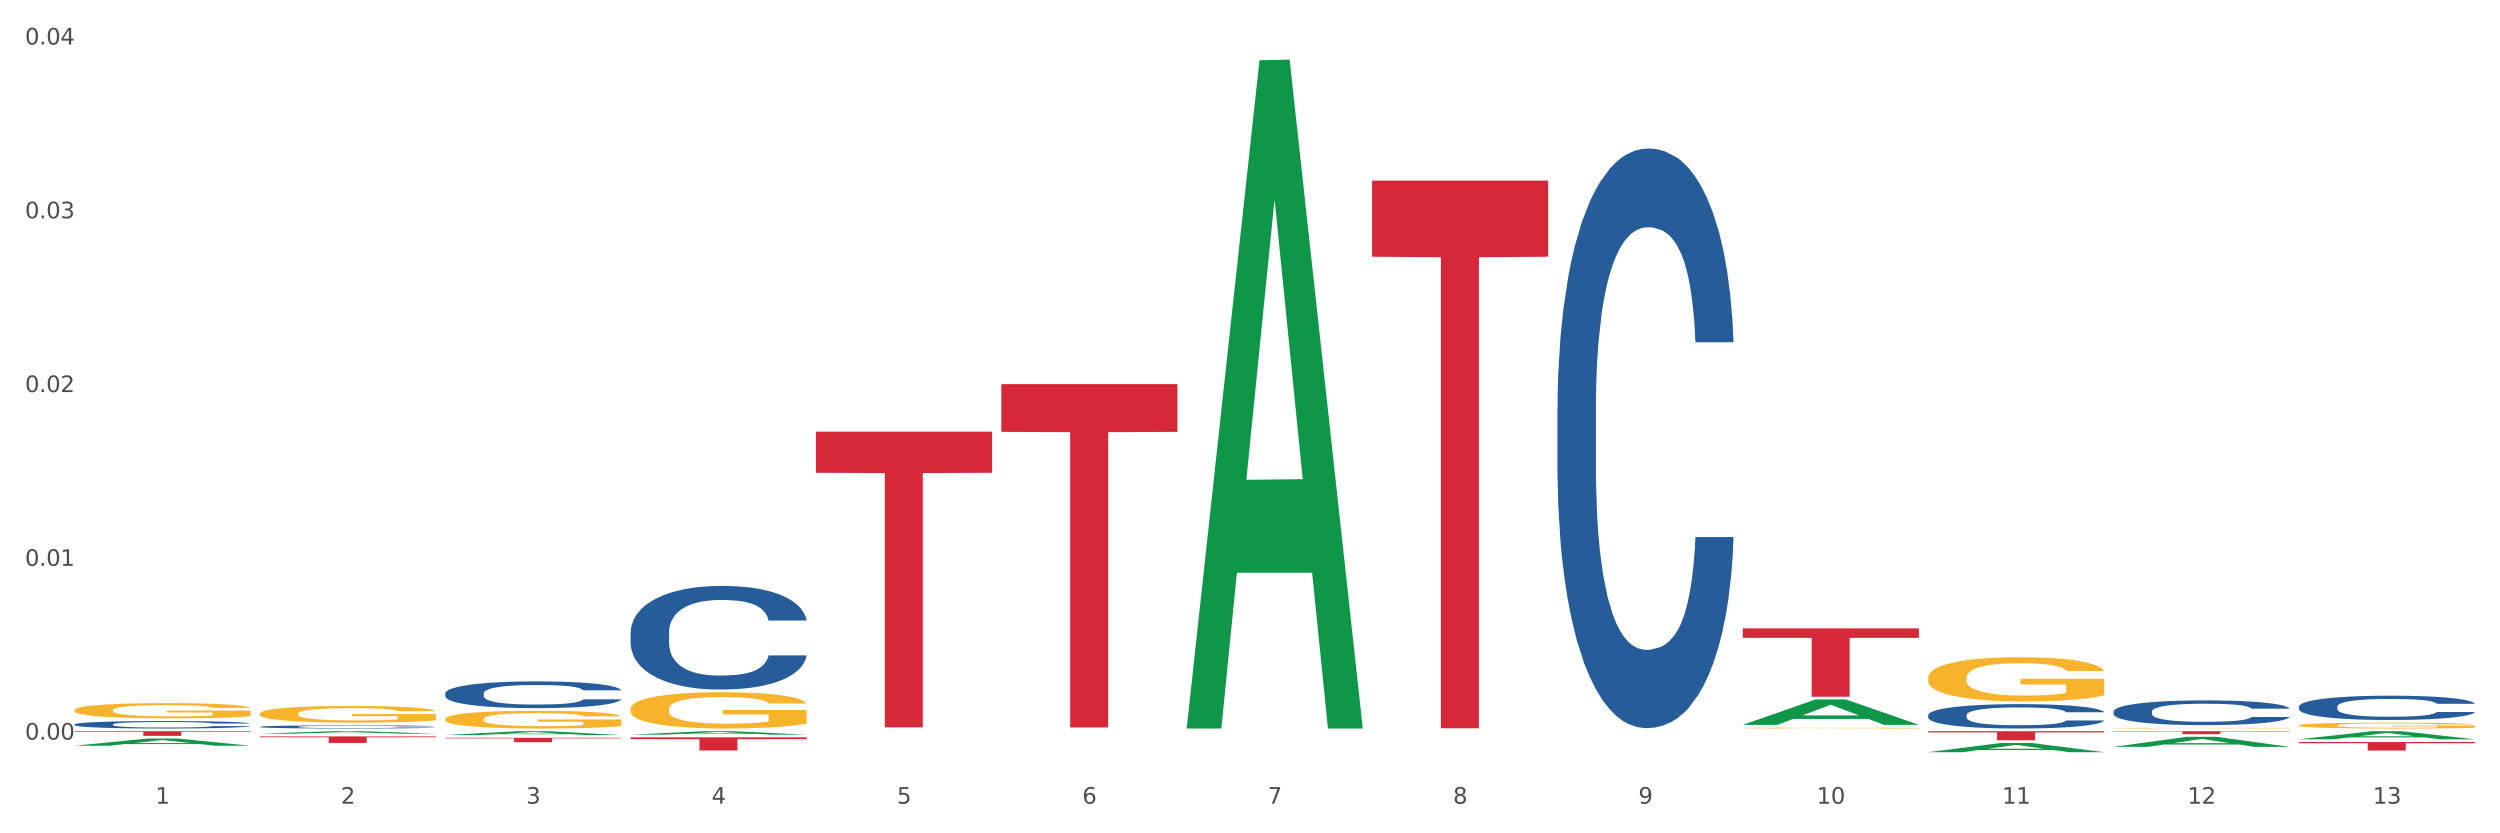 <?xml version="1.0" encoding="utf-8" standalone="no"?>
<!DOCTYPE svg PUBLIC "-//W3C//DTD SVG 1.1//EN"
  "http://www.w3.org/Graphics/SVG/1.1/DTD/svg11.dtd">
<svg xmlns:xlink="http://www.w3.org/1999/xlink" width="1080pt" height="360pt" viewBox="0 0 1080 360" xmlns="http://www.w3.org/2000/svg" version="1.1">
 <rect x="0" y="0" width="1080" height="360" fill="#333333" stroke="none"/>
 <defs>
  <style type="text/css">*{stroke-linejoin: round; stroke-linecap: butt}</style>
 </defs>
 <g id="figure_1">
  <g id="patch_1">
   <path d="M 0 360 
L 1080 360 
L 1080 0 
L 0 0 
z
" style="fill: #ffffff; stroke: #ffffff; stroke-linejoin: miter"/>
  </g>
  <g id="axes_1">
   <g id="matplotlib.axis_1">
    <g id="xtick_1">
     <g id="text_1">
      <!-- 1 -->
      <g style="fill: #4d4d4d" transform="translate(67.159 347.204) scale(0.096 -0.096)">
       <defs>
        <path id="DejaVuSans-31" d="M 794 531 
L 1825 531 
L 1825 4091 
L 703 3866 
L 703 4441 
L 1819 4666 
L 2450 4666 
L 2450 531 
L 3481 531 
L 3481 0 
L 794 0 
L 794 531 
z
" transform="scale(0.016)"/>
       </defs>
       <use xlink:href="#DejaVuSans-31"/>
      </g>
     </g>
    </g>
    <g id="xtick_2">
     <g id="text_2">
      <!-- 2 -->
      <g style="fill: #4d4d4d" transform="translate(147.238 347.204) scale(0.096 -0.096)">
       <defs>
        <path id="DejaVuSans-32" d="M 1228 531 
L 3431 531 
L 3431 0 
L 469 0 
L 469 531 
Q 828 903 1448 1529 
Q 2069 2156 2228 2338 
Q 2531 2678 2651 2914 
Q 2772 3150 2772 3378 
Q 2772 3750 2511 3984 
Q 2250 4219 1831 4219 
Q 1534 4219 1204 4116 
Q 875 4013 500 3803 
L 500 4441 
Q 881 4594 1212 4672 
Q 1544 4750 1819 4750 
Q 2544 4750 2975 4387 
Q 3406 4025 3406 3419 
Q 3406 3131 3298 2873 
Q 3191 2616 2906 2266 
Q 2828 2175 2409 1742 
Q 1991 1309 1228 531 
z
" transform="scale(0.016)"/>
       </defs>
       <use xlink:href="#DejaVuSans-32"/>
      </g>
     </g>
    </g>
    <g id="xtick_3">
     <g id="text_3">
      <!-- 3 -->
      <g style="fill: #4d4d4d" transform="translate(227.317 347.204) scale(0.096 -0.096)">
       <defs>
        <path id="DejaVuSans-33" d="M 2597 2516 
Q 3050 2419 3304 2112 
Q 3559 1806 3559 1356 
Q 3559 666 3084 287 
Q 2609 -91 1734 -91 
Q 1441 -91 1130 -33 
Q 819 25 488 141 
L 488 750 
Q 750 597 1062 519 
Q 1375 441 1716 441 
Q 2309 441 2620 675 
Q 2931 909 2931 1356 
Q 2931 1769 2642 2001 
Q 2353 2234 1838 2234 
L 1294 2234 
L 1294 2753 
L 1863 2753 
Q 2328 2753 2575 2939 
Q 2822 3125 2822 3475 
Q 2822 3834 2567 4026 
Q 2313 4219 1838 4219 
Q 1578 4219 1281 4162 
Q 984 4106 628 3988 
L 628 4550 
Q 988 4650 1302 4700 
Q 1616 4750 1894 4750 
Q 2613 4750 3031 4423 
Q 3450 4097 3450 3541 
Q 3450 3153 3228 2886 
Q 3006 2619 2597 2516 
z
" transform="scale(0.016)"/>
       </defs>
       <use xlink:href="#DejaVuSans-33"/>
      </g>
     </g>
    </g>
    <g id="xtick_4">
     <g id="text_4">
      <!-- 4 -->
      <g style="fill: #4d4d4d" transform="translate(307.396 347.204) scale(0.096 -0.096)">
       <defs>
        <path id="DejaVuSans-34" d="M 2419 4116 
L 825 1625 
L 2419 1625 
L 2419 4116 
z
M 2253 4666 
L 3047 4666 
L 3047 1625 
L 3713 1625 
L 3713 1100 
L 3047 1100 
L 3047 0 
L 2419 0 
L 2419 1100 
L 313 1100 
L 313 1709 
L 2253 4666 
z
" transform="scale(0.016)"/>
       </defs>
       <use xlink:href="#DejaVuSans-34"/>
      </g>
     </g>
    </g>
    <g id="xtick_5">
     <g id="text_5">
      <!-- 5 -->
      <g style="fill: #4d4d4d" transform="translate(387.475 347.204) scale(0.096 -0.096)">
       <defs>
        <path id="DejaVuSans-35" d="M 691 4666 
L 3169 4666 
L 3169 4134 
L 1269 4134 
L 1269 2991 
Q 1406 3038 1543 3061 
Q 1681 3084 1819 3084 
Q 2600 3084 3056 2656 
Q 3513 2228 3513 1497 
Q 3513 744 3044 326 
Q 2575 -91 1722 -91 
Q 1428 -91 1123 -41 
Q 819 9 494 109 
L 494 744 
Q 775 591 1075 516 
Q 1375 441 1709 441 
Q 2250 441 2565 725 
Q 2881 1009 2881 1497 
Q 2881 1984 2565 2268 
Q 2250 2553 1709 2553 
Q 1456 2553 1204 2497 
Q 953 2441 691 2322 
L 691 4666 
z
" transform="scale(0.016)"/>
       </defs>
       <use xlink:href="#DejaVuSans-35"/>
      </g>
     </g>
    </g>
    <g id="xtick_6">
     <g id="text_6">
      <!-- 6 -->
      <g style="fill: #4d4d4d" transform="translate(467.554 347.204) scale(0.096 -0.096)">
       <defs>
        <path id="DejaVuSans-36" d="M 2113 2584 
Q 1688 2584 1439 2293 
Q 1191 2003 1191 1497 
Q 1191 994 1439 701 
Q 1688 409 2113 409 
Q 2538 409 2786 701 
Q 3034 994 3034 1497 
Q 3034 2003 2786 2293 
Q 2538 2584 2113 2584 
z
M 3366 4563 
L 3366 3988 
Q 3128 4100 2886 4159 
Q 2644 4219 2406 4219 
Q 1781 4219 1451 3797 
Q 1122 3375 1075 2522 
Q 1259 2794 1537 2939 
Q 1816 3084 2150 3084 
Q 2853 3084 3261 2657 
Q 3669 2231 3669 1497 
Q 3669 778 3244 343 
Q 2819 -91 2113 -91 
Q 1303 -91 875 529 
Q 447 1150 447 2328 
Q 447 3434 972 4092 
Q 1497 4750 2381 4750 
Q 2619 4750 2861 4703 
Q 3103 4656 3366 4563 
z
" transform="scale(0.016)"/>
       </defs>
       <use xlink:href="#DejaVuSans-36"/>
      </g>
     </g>
    </g>
    <g id="xtick_7">
     <g id="text_7">
      <!-- 7 -->
      <g style="fill: #4d4d4d" transform="translate(547.634 347.204) scale(0.096 -0.096)">
       <defs>
        <path id="DejaVuSans-37" d="M 525 4666 
L 3525 4666 
L 3525 4397 
L 1831 0 
L 1172 0 
L 2766 4134 
L 525 4134 
L 525 4666 
z
" transform="scale(0.016)"/>
       </defs>
       <use xlink:href="#DejaVuSans-37"/>
      </g>
     </g>
    </g>
    <g id="xtick_8">
     <g id="text_8">
      <!-- 8 -->
      <g style="fill: #4d4d4d" transform="translate(627.713 347.204) scale(0.096 -0.096)">
       <defs>
        <path id="DejaVuSans-38" d="M 2034 2216 
Q 1584 2216 1326 1975 
Q 1069 1734 1069 1313 
Q 1069 891 1326 650 
Q 1584 409 2034 409 
Q 2484 409 2743 651 
Q 3003 894 3003 1313 
Q 3003 1734 2745 1975 
Q 2488 2216 2034 2216 
z
M 1403 2484 
Q 997 2584 770 2862 
Q 544 3141 544 3541 
Q 544 4100 942 4425 
Q 1341 4750 2034 4750 
Q 2731 4750 3128 4425 
Q 3525 4100 3525 3541 
Q 3525 3141 3298 2862 
Q 3072 2584 2669 2484 
Q 3125 2378 3379 2068 
Q 3634 1759 3634 1313 
Q 3634 634 3220 271 
Q 2806 -91 2034 -91 
Q 1263 -91 848 271 
Q 434 634 434 1313 
Q 434 1759 690 2068 
Q 947 2378 1403 2484 
z
M 1172 3481 
Q 1172 3119 1398 2916 
Q 1625 2713 2034 2713 
Q 2441 2713 2670 2916 
Q 2900 3119 2900 3481 
Q 2900 3844 2670 4047 
Q 2441 4250 2034 4250 
Q 1625 4250 1398 4047 
Q 1172 3844 1172 3481 
z
" transform="scale(0.016)"/>
       </defs>
       <use xlink:href="#DejaVuSans-38"/>
      </g>
     </g>
    </g>
    <g id="xtick_9">
     <g id="text_9">
      <!-- 9 -->
      <g style="fill: #4d4d4d" transform="translate(707.792 347.204) scale(0.096 -0.096)">
       <defs>
        <path id="DejaVuSans-39" d="M 703 97 
L 703 672 
Q 941 559 1184 500 
Q 1428 441 1663 441 
Q 2288 441 2617 861 
Q 2947 1281 2994 2138 
Q 2813 1869 2534 1725 
Q 2256 1581 1919 1581 
Q 1219 1581 811 2004 
Q 403 2428 403 3163 
Q 403 3881 828 4315 
Q 1253 4750 1959 4750 
Q 2769 4750 3195 4129 
Q 3622 3509 3622 2328 
Q 3622 1225 3098 567 
Q 2575 -91 1691 -91 
Q 1453 -91 1209 -44 
Q 966 3 703 97 
z
M 1959 2075 
Q 2384 2075 2632 2365 
Q 2881 2656 2881 3163 
Q 2881 3666 2632 3958 
Q 2384 4250 1959 4250 
Q 1534 4250 1286 3958 
Q 1038 3666 1038 3163 
Q 1038 2656 1286 2365 
Q 1534 2075 1959 2075 
z
" transform="scale(0.016)"/>
       </defs>
       <use xlink:href="#DejaVuSans-39"/>
      </g>
     </g>
    </g>
    <g id="xtick_10">
     <g id="text_10">
      <!-- 10 -->
      <g style="fill: #4d4d4d" transform="translate(784.817 347.204) scale(0.096 -0.096)">
       <defs>
        <path id="DejaVuSans-30" d="M 2034 4250 
Q 1547 4250 1301 3770 
Q 1056 3291 1056 2328 
Q 1056 1369 1301 889 
Q 1547 409 2034 409 
Q 2525 409 2770 889 
Q 3016 1369 3016 2328 
Q 3016 3291 2770 3770 
Q 2525 4250 2034 4250 
z
M 2034 4750 
Q 2819 4750 3233 4129 
Q 3647 3509 3647 2328 
Q 3647 1150 3233 529 
Q 2819 -91 2034 -91 
Q 1250 -91 836 529 
Q 422 1150 422 2328 
Q 422 3509 836 4129 
Q 1250 4750 2034 4750 
z
" transform="scale(0.016)"/>
       </defs>
       <use xlink:href="#DejaVuSans-31"/>
       <use xlink:href="#DejaVuSans-30" transform="translate(63.623 0)"/>
      </g>
     </g>
    </g>
    <g id="xtick_11">
     <g id="text_11">
      <!-- 11 -->
      <g style="fill: #4d4d4d" transform="translate(864.896 347.204) scale(0.096 -0.096)">
       <use xlink:href="#DejaVuSans-31"/>
       <use xlink:href="#DejaVuSans-31" transform="translate(63.623 0)"/>
      </g>
     </g>
    </g>
    <g id="xtick_12">
     <g id="text_12">
      <!-- 12 -->
      <g style="fill: #4d4d4d" transform="translate(944.975 347.204) scale(0.096 -0.096)">
       <use xlink:href="#DejaVuSans-31"/>
       <use xlink:href="#DejaVuSans-32" transform="translate(63.623 0)"/>
      </g>
     </g>
    </g>
    <g id="xtick_13">
     <g id="text_13">
      <!-- 13 -->
      <g style="fill: #4d4d4d" transform="translate(1025.054 347.204) scale(0.096 -0.096)">
       <use xlink:href="#DejaVuSans-31"/>
       <use xlink:href="#DejaVuSans-33" transform="translate(63.623 0)"/>
      </g>
     </g>
    </g>
    <g id="xtick_14"/>
    <g id="xtick_15"/>
    <g id="xtick_16"/>
    <g id="xtick_17"/>
    <g id="xtick_18"/>
    <g id="xtick_19"/>
    <g id="xtick_20"/>
    <g id="xtick_21"/>
    <g id="xtick_22"/>
    <g id="xtick_23"/>
    <g id="xtick_24"/>
    <g id="xtick_25"/>
   </g>
   <g id="matplotlib.axis_2">
    <g id="ytick_1">
     <g id="text_14">
      <!-- 0.00 -->
      <g style="fill: #4d4d4d" transform="translate(10.8 319.522) scale(0.096 -0.096)">
       <defs>
        <path id="DejaVuSans-2e" d="M 684 794 
L 1344 794 
L 1344 0 
L 684 0 
L 684 794 
z
" transform="scale(0.016)"/>
       </defs>
       <use xlink:href="#DejaVuSans-30"/>
       <use xlink:href="#DejaVuSans-2e" transform="translate(63.623 0)"/>
       <use xlink:href="#DejaVuSans-30" transform="translate(95.41 0)"/>
       <use xlink:href="#DejaVuSans-30" transform="translate(159.033 0)"/>
      </g>
     </g>
    </g>
    <g id="ytick_2">
     <g id="text_15">
      <!-- 0.01 -->
      <g style="fill: #4d4d4d" transform="translate(10.8 244.449) scale(0.096 -0.096)">
       <use xlink:href="#DejaVuSans-30"/>
       <use xlink:href="#DejaVuSans-2e" transform="translate(63.623 0)"/>
       <use xlink:href="#DejaVuSans-30" transform="translate(95.41 0)"/>
       <use xlink:href="#DejaVuSans-31" transform="translate(159.033 0)"/>
      </g>
     </g>
    </g>
    <g id="ytick_3">
     <g id="text_16">
      <!-- 0.02 -->
      <g style="fill: #4d4d4d" transform="translate(10.8 169.376) scale(0.096 -0.096)">
       <use xlink:href="#DejaVuSans-30"/>
       <use xlink:href="#DejaVuSans-2e" transform="translate(63.623 0)"/>
       <use xlink:href="#DejaVuSans-30" transform="translate(95.41 0)"/>
       <use xlink:href="#DejaVuSans-32" transform="translate(159.033 0)"/>
      </g>
     </g>
    </g>
    <g id="ytick_4">
     <g id="text_17">
      <!-- 0.03 -->
      <g style="fill: #4d4d4d" transform="translate(10.8 94.302) scale(0.096 -0.096)">
       <use xlink:href="#DejaVuSans-30"/>
       <use xlink:href="#DejaVuSans-2e" transform="translate(63.623 0)"/>
       <use xlink:href="#DejaVuSans-30" transform="translate(95.41 0)"/>
       <use xlink:href="#DejaVuSans-33" transform="translate(159.033 0)"/>
      </g>
     </g>
    </g>
    <g id="ytick_5">
     <g id="text_18">
      <!-- 0.04 -->
      <g style="fill: #4d4d4d" transform="translate(10.8 19.229) scale(0.096 -0.096)">
       <use xlink:href="#DejaVuSans-30"/>
       <use xlink:href="#DejaVuSans-2e" transform="translate(63.623 0)"/>
       <use xlink:href="#DejaVuSans-30" transform="translate(95.41 0)"/>
       <use xlink:href="#DejaVuSans-34" transform="translate(159.033 0)"/>
      </g>
     </g>
    </g>
    <g id="ytick_6"/>
    <g id="ytick_7"/>
    <g id="ytick_8"/>
    <g id="ytick_9"/>
   </g>
   <g id="PolyCollection_1">
    <path d="M 32.175 322.164 
L 32.253 322.161 
L 63.625 319.044 
L 76.644 319.041 
L 108.25 322.17 
L 93.192 322.17 
L 86.369 321.441 
L 53.978 321.441 
L 53.743 321.453 
L 47.155 322.17 
L 32.175 322.17 
L 32.175 322.164 
L 58.056 321.007 
L 82.291 321.004 
L 70.291 319.708 
L 70.134 319.702 
L 69.977 319.711 
L 57.978 321.004 
L 58.056 321.007 
L 32.175 322.164 
z
" clip-path="url(#p3af0039ced)" style="fill: #109648"/>
    <path d="M 112.254 316.96 
L 112.333 316.959 
L 143.704 315.876 
L 156.723 315.875 
L 188.329 316.962 
L 173.271 316.962 
L 166.448 316.709 
L 134.057 316.709 
L 133.822 316.713 
L 127.234 316.962 
L 112.254 316.962 
L 112.254 316.96 
L 138.135 316.558 
L 162.37 316.557 
L 150.37 316.107 
L 150.213 316.105 
L 150.056 316.108 
L 138.057 316.557 
L 138.135 316.558 
L 112.254 316.96 
z
" clip-path="url(#p3af0039ced)" style="fill: #109648"/>
    <path d="M 832.967 292.766 
L 833.056 292.748 
L 833.056 292.121 
L 833.236 291.581 
L 834.134 290.274 
L 835.481 289.194 
L 836.469 288.619 
L 837.457 288.149 
L 838.625 287.678 
L 840.062 287.19 
L 842.667 286.476 
L 844.283 286.11 
L 846.259 285.727 
L 849.852 285.169 
L 852.457 284.856 
L 855.151 284.594 
L 859.552 284.281 
L 862.427 284.141 
L 865.48 284.037 
L 869.163 283.967 
L 871.947 283.95 
L 878.055 284.002 
L 883.264 284.159 
L 885.779 284.281 
L 889.012 284.49 
L 890.719 284.629 
L 893.503 284.908 
L 896.377 285.274 
L 898.353 285.587 
L 901.317 286.18 
L 903.563 286.772 
L 905.629 287.504 
L 906.706 288.009 
L 907.515 288.48 
L 908.233 289.02 
L 908.952 289.874 
L 892.785 289.874 
L 892.156 289.264 
L 891.168 288.689 
L 889.731 288.131 
L 888.474 287.783 
L 886.318 287.347 
L 884.342 287.068 
L 882.276 286.859 
L 879.761 286.685 
L 877.785 286.598 
L 875.001 286.528 
L 869.522 286.546 
L 865.84 286.685 
L 863.325 286.859 
L 861.708 287.016 
L 860.271 287.19 
L 858.654 287.434 
L 856.768 287.8 
L 855.421 288.131 
L 854.074 288.549 
L 852.996 288.968 
L 852.008 289.455 
L 851.199 289.978 
L 850.571 290.518 
L 850.032 291.18 
L 849.583 292.278 
L 849.583 294.665 
L 849.762 295.205 
L 850.211 295.92 
L 850.75 296.46 
L 851.648 297.104 
L 852.457 297.54 
L 853.984 298.167 
L 855.69 298.69 
L 857.038 299.021 
L 858.385 299.3 
L 860.72 299.683 
L 863.325 299.997 
L 865.57 300.188 
L 868.624 300.363 
L 870.69 300.432 
L 872.486 300.467 
L 876.887 300.467 
L 880.031 300.415 
L 883.534 300.293 
L 886.228 300.136 
L 888.474 299.944 
L 890.988 299.631 
L 892.605 299.335 
L 892.605 295.693 
L 872.845 295.676 
L 872.845 293.254 
L 909.042 293.254 
L 909.042 300.363 
L 907.515 300.728 
L 905.808 301.059 
L 904.012 301.356 
L 901.317 301.722 
L 898.084 302.07 
L 895.21 302.314 
L 892.156 302.523 
L 888.563 302.715 
L 883.893 302.889 
L 881.019 302.959 
L 877.426 303.011 
L 873.205 303.028 
L 869.522 302.993 
L 865.929 302.906 
L 862.157 302.75 
L 858.475 302.523 
L 855.69 302.297 
L 852.906 302.018 
L 849.942 301.652 
L 847.607 301.303 
L 845.81 300.99 
L 843.834 300.589 
L 841.679 300.066 
L 840.062 299.596 
L 838.625 299.108 
L 837.098 298.481 
L 836.02 297.941 
L 834.942 297.261 
L 834.314 296.756 
L 833.595 295.972 
L 833.056 294.874 
L 832.967 292.766 
z
" clip-path="url(#p3af0039ced)" style="fill: #f7b32b"/>
    <path d="M 752.887 314.491 
L 752.977 314.49 
L 752.977 314.477 
L 753.157 314.465 
L 754.055 314.437 
L 755.402 314.413 
L 756.39 314.4 
L 757.378 314.39 
L 758.546 314.38 
L 759.983 314.369 
L 762.588 314.354 
L 764.204 314.346 
L 766.18 314.337 
L 769.773 314.325 
L 772.378 314.318 
L 775.072 314.313 
L 779.473 314.306 
L 782.347 314.303 
L 785.401 314.301 
L 789.084 314.299 
L 791.868 314.299 
L 797.976 314.3 
L 803.185 314.303 
L 805.7 314.306 
L 808.933 314.31 
L 810.64 314.313 
L 813.424 314.32 
L 816.298 314.328 
L 818.274 314.334 
L 821.238 314.347 
L 823.484 314.36 
L 825.549 314.376 
L 826.627 314.387 
L 827.436 314.397 
L 828.154 314.409 
L 828.873 314.428 
L 812.706 314.428 
L 812.077 314.415 
L 811.089 314.402 
L 809.652 314.39 
L 808.394 314.382 
L 806.239 314.373 
L 804.263 314.367 
L 802.197 314.362 
L 799.682 314.358 
L 797.706 314.356 
L 794.922 314.355 
L 789.443 314.355 
L 785.76 314.358 
L 783.246 314.362 
L 781.629 314.366 
L 780.192 314.369 
L 778.575 314.375 
L 776.689 314.383 
L 775.342 314.39 
L 773.994 314.399 
L 772.917 314.408 
L 771.929 314.419 
L 771.12 314.43 
L 770.492 314.442 
L 769.953 314.456 
L 769.504 314.48 
L 769.504 314.532 
L 769.683 314.544 
L 770.132 314.56 
L 770.671 314.571 
L 771.569 314.585 
L 772.378 314.595 
L 773.905 314.609 
L 775.611 314.62 
L 776.958 314.627 
L 778.306 314.633 
L 780.641 314.642 
L 783.246 314.648 
L 785.491 314.653 
L 788.545 314.656 
L 790.611 314.658 
L 792.407 314.659 
L 796.808 314.659 
L 799.952 314.658 
L 803.454 314.655 
L 806.149 314.652 
L 808.394 314.647 
L 810.909 314.64 
L 812.526 314.634 
L 812.526 314.555 
L 792.766 314.554 
L 792.766 314.501 
L 828.963 314.501 
L 828.963 314.656 
L 827.436 314.664 
L 825.729 314.672 
L 823.933 314.678 
L 821.238 314.686 
L 818.005 314.694 
L 815.131 314.699 
L 812.077 314.704 
L 808.484 314.708 
L 803.814 314.712 
L 800.94 314.713 
L 797.347 314.714 
L 793.125 314.715 
L 789.443 314.714 
L 785.85 314.712 
L 782.078 314.708 
L 778.395 314.704 
L 775.611 314.699 
L 772.827 314.693 
L 769.863 314.685 
L 767.528 314.677 
L 765.731 314.67 
L 763.755 314.661 
L 761.6 314.65 
L 759.983 314.64 
L 758.546 314.629 
L 757.019 314.615 
L 755.941 314.604 
L 754.863 314.589 
L 754.235 314.578 
L 753.516 314.561 
L 752.977 314.537 
L 752.887 314.491 
z
" clip-path="url(#p3af0039ced)" style="fill: #f7b32b"/>
    <path d="M 272.412 306.289 
L 272.502 306.274 
L 272.502 305.759 
L 272.682 305.316 
L 273.58 304.243 
L 274.927 303.356 
L 275.915 302.884 
L 276.903 302.498 
L 278.071 302.111 
L 279.508 301.711 
L 282.113 301.124 
L 283.729 300.824 
L 285.705 300.509 
L 289.298 300.051 
L 291.903 299.794 
L 294.597 299.579 
L 298.998 299.322 
L 301.873 299.207 
L 304.926 299.121 
L 308.609 299.064 
L 311.393 299.05 
L 317.501 299.093 
L 322.71 299.222 
L 325.225 299.322 
L 328.458 299.493 
L 330.165 299.608 
L 332.949 299.837 
L 335.823 300.137 
L 337.799 300.395 
L 340.763 300.881 
L 343.009 301.367 
L 345.075 301.968 
L 346.152 302.383 
L 346.961 302.769 
L 347.679 303.213 
L 348.398 303.914 
L 332.231 303.914 
L 331.602 303.413 
L 330.614 302.941 
L 329.177 302.483 
L 327.919 302.197 
L 325.764 301.84 
L 323.788 301.611 
L 321.722 301.439 
L 319.207 301.296 
L 317.231 301.224 
L 314.447 301.167 
L 308.968 301.181 
L 305.286 301.296 
L 302.771 301.439 
L 301.154 301.568 
L 299.717 301.711 
L 298.1 301.911 
L 296.214 302.211 
L 294.867 302.483 
L 293.52 302.827 
L 292.442 303.17 
L 291.454 303.57 
L 290.645 304 
L 290.017 304.443 
L 289.478 304.987 
L 289.029 305.888 
L 289.029 307.848 
L 289.208 308.291 
L 289.657 308.878 
L 290.196 309.321 
L 291.094 309.851 
L 291.903 310.208 
L 293.43 310.723 
L 295.136 311.152 
L 296.483 311.424 
L 297.831 311.653 
L 300.166 311.968 
L 302.771 312.225 
L 305.016 312.383 
L 308.07 312.526 
L 310.136 312.583 
L 311.932 312.612 
L 316.333 312.612 
L 319.477 312.569 
L 322.98 312.469 
L 325.674 312.34 
L 327.919 312.182 
L 330.434 311.925 
L 332.051 311.682 
L 332.051 308.692 
L 312.291 308.678 
L 312.291 306.689 
L 348.488 306.689 
L 348.488 312.526 
L 346.961 312.826 
L 345.254 313.098 
L 343.458 313.341 
L 340.763 313.642 
L 337.53 313.928 
L 334.656 314.128 
L 331.602 314.3 
L 328.009 314.457 
L 323.339 314.6 
L 320.465 314.657 
L 316.872 314.7 
L 312.651 314.715 
L 308.968 314.686 
L 305.375 314.614 
L 301.603 314.486 
L 297.921 314.3 
L 295.136 314.114 
L 292.352 313.885 
L 289.388 313.584 
L 287.053 313.298 
L 285.256 313.041 
L 283.28 312.712 
L 281.125 312.283 
L 279.508 311.896 
L 278.071 311.496 
L 276.544 310.981 
L 275.466 310.537 
L 274.388 309.979 
L 273.76 309.565 
L 273.041 308.921 
L 272.502 308.02 
L 272.412 306.289 
z
" clip-path="url(#p3af0039ced)" style="fill: #f7b32b"/>
    <path d="M 192.333 310.603 
L 192.423 310.597 
L 192.423 310.345 
L 192.603 310.129 
L 193.501 309.605 
L 194.848 309.173 
L 195.836 308.942 
L 196.824 308.754 
L 197.992 308.565 
L 199.429 308.37 
L 202.034 308.084 
L 203.65 307.937 
L 205.626 307.784 
L 209.219 307.56 
L 211.824 307.435 
L 214.518 307.33 
L 218.919 307.204 
L 221.793 307.149 
L 224.847 307.107 
L 228.53 307.079 
L 231.314 307.072 
L 237.422 307.093 
L 242.631 307.156 
L 245.146 307.204 
L 248.379 307.288 
L 250.086 307.344 
L 252.87 307.456 
L 255.744 307.602 
L 257.72 307.728 
L 260.684 307.965 
L 262.93 308.202 
L 264.995 308.496 
L 266.073 308.698 
L 266.882 308.886 
L 267.6 309.103 
L 268.319 309.445 
L 252.152 309.445 
L 251.523 309.201 
L 250.535 308.97 
L 249.098 308.747 
L 247.84 308.607 
L 245.685 308.433 
L 243.709 308.321 
L 241.643 308.237 
L 239.128 308.168 
L 237.152 308.133 
L 234.368 308.105 
L 228.889 308.112 
L 225.206 308.168 
L 222.692 308.237 
L 221.075 308.3 
L 219.638 308.37 
L 218.021 308.468 
L 216.135 308.614 
L 214.788 308.747 
L 213.44 308.914 
L 212.363 309.082 
L 211.375 309.277 
L 210.566 309.487 
L 209.937 309.703 
L 209.399 309.968 
L 208.949 310.408 
L 208.949 311.364 
L 209.129 311.581 
L 209.578 311.867 
L 210.117 312.083 
L 211.015 312.341 
L 211.824 312.516 
L 213.351 312.767 
L 215.057 312.977 
L 216.404 313.109 
L 217.752 313.221 
L 220.087 313.374 
L 222.692 313.5 
L 224.937 313.577 
L 227.991 313.647 
L 230.057 313.675 
L 231.853 313.689 
L 236.254 313.689 
L 239.398 313.668 
L 242.9 313.619 
L 245.595 313.556 
L 247.84 313.479 
L 250.355 313.354 
L 251.972 313.235 
L 251.972 311.776 
L 232.212 311.769 
L 232.212 310.799 
L 268.408 310.799 
L 268.408 313.647 
L 266.882 313.793 
L 265.175 313.926 
L 263.379 314.045 
L 260.684 314.191 
L 257.451 314.331 
L 254.577 314.428 
L 251.523 314.512 
L 247.93 314.589 
L 243.26 314.659 
L 240.386 314.687 
L 236.793 314.708 
L 232.571 314.715 
L 228.889 314.701 
L 225.296 314.666 
L 221.524 314.603 
L 217.841 314.512 
L 215.057 314.421 
L 212.273 314.31 
L 209.309 314.163 
L 206.974 314.024 
L 205.177 313.898 
L 203.201 313.737 
L 201.046 313.528 
L 199.429 313.34 
L 197.992 313.144 
L 196.465 312.893 
L 195.387 312.676 
L 194.309 312.404 
L 193.681 312.202 
L 192.962 311.888 
L 192.423 311.448 
L 192.333 310.603 
z
" clip-path="url(#p3af0039ced)" style="fill: #f7b32b"/>
    <path d="M 112.254 308.303 
L 112.344 308.296 
L 112.344 308.059 
L 112.524 307.855 
L 113.422 307.361 
L 114.769 306.952 
L 115.757 306.734 
L 116.745 306.557 
L 117.913 306.379 
L 119.35 306.194 
L 121.954 305.924 
L 123.571 305.786 
L 125.547 305.641 
L 129.14 305.43 
L 131.744 305.311 
L 134.439 305.212 
L 138.84 305.094 
L 141.714 305.041 
L 144.768 305.001 
L 148.45 304.975 
L 151.235 304.968 
L 157.342 304.988 
L 162.552 305.047 
L 165.067 305.094 
L 168.3 305.173 
L 170.007 305.225 
L 172.791 305.331 
L 175.665 305.469 
L 177.641 305.588 
L 180.605 305.812 
L 182.85 306.036 
L 184.916 306.313 
L 185.994 306.504 
L 186.802 306.682 
L 187.521 306.886 
L 188.24 307.209 
L 172.072 307.209 
L 171.444 306.978 
L 170.456 306.761 
L 169.019 306.55 
L 167.761 306.418 
L 165.606 306.253 
L 163.63 306.148 
L 161.564 306.069 
L 159.049 306.003 
L 157.073 305.97 
L 154.289 305.944 
L 148.81 305.95 
L 145.127 306.003 
L 142.612 306.069 
L 140.996 306.128 
L 139.559 306.194 
L 137.942 306.286 
L 136.056 306.425 
L 134.708 306.55 
L 133.361 306.708 
L 132.283 306.866 
L 131.295 307.051 
L 130.487 307.248 
L 129.858 307.453 
L 129.319 307.703 
L 128.87 308.118 
L 128.87 309.021 
L 129.05 309.225 
L 129.499 309.496 
L 130.038 309.7 
L 130.936 309.944 
L 131.744 310.109 
L 133.271 310.346 
L 134.978 310.543 
L 136.325 310.669 
L 137.672 310.774 
L 140.008 310.919 
L 142.612 311.038 
L 144.858 311.11 
L 147.912 311.176 
L 149.977 311.202 
L 151.774 311.216 
L 156.175 311.216 
L 159.318 311.196 
L 162.821 311.15 
L 165.516 311.09 
L 167.761 311.018 
L 170.276 310.899 
L 171.893 310.787 
L 171.893 309.41 
L 152.133 309.403 
L 152.133 308.487 
L 188.329 308.487 
L 188.329 311.176 
L 186.802 311.314 
L 185.096 311.44 
L 183.3 311.552 
L 180.605 311.69 
L 177.372 311.822 
L 174.497 311.914 
L 171.444 311.993 
L 167.851 312.066 
L 163.181 312.132 
L 160.306 312.158 
L 156.714 312.178 
L 152.492 312.184 
L 148.81 312.171 
L 145.217 312.138 
L 141.445 312.079 
L 137.762 311.993 
L 134.978 311.908 
L 132.194 311.802 
L 129.23 311.664 
L 126.894 311.532 
L 125.098 311.413 
L 123.122 311.262 
L 120.966 311.064 
L 119.35 310.886 
L 117.913 310.702 
L 116.386 310.464 
L 115.308 310.26 
L 114.23 310.003 
L 113.601 309.812 
L 112.883 309.515 
L 112.344 309.1 
L 112.254 308.303 
z
" clip-path="url(#p3af0039ced)" style="fill: #f7b32b"/>
    <path d="M 32.175 306.794 
L 32.265 306.788 
L 32.265 306.572 
L 32.444 306.386 
L 33.343 305.936 
L 34.69 305.563 
L 35.678 305.365 
L 36.666 305.203 
L 37.833 305.041 
L 39.271 304.873 
L 41.875 304.626 
L 43.492 304.5 
L 45.468 304.368 
L 49.061 304.176 
L 51.665 304.068 
L 54.36 303.978 
L 58.761 303.87 
L 61.635 303.822 
L 64.689 303.786 
L 68.371 303.762 
L 71.156 303.756 
L 77.263 303.774 
L 82.473 303.828 
L 84.988 303.87 
L 88.221 303.942 
L 89.927 303.99 
L 92.712 304.086 
L 95.586 304.212 
L 97.562 304.32 
L 100.526 304.524 
L 102.771 304.728 
L 104.837 304.981 
L 105.915 305.155 
L 106.723 305.317 
L 107.442 305.503 
L 108.16 305.797 
L 91.993 305.797 
L 91.365 305.587 
L 90.377 305.389 
L 88.939 305.197 
L 87.682 305.077 
L 85.526 304.927 
L 83.55 304.831 
L 81.485 304.758 
L 78.97 304.698 
L 76.994 304.668 
L 74.209 304.644 
L 68.731 304.65 
L 65.048 304.698 
L 62.533 304.758 
L 60.917 304.812 
L 59.479 304.873 
L 57.863 304.957 
L 55.977 305.083 
L 54.629 305.197 
L 53.282 305.341 
L 52.204 305.485 
L 51.216 305.653 
L 50.408 305.833 
L 49.779 306.02 
L 49.24 306.248 
L 48.791 306.626 
L 48.791 307.449 
L 48.971 307.635 
L 49.42 307.881 
L 49.959 308.068 
L 50.857 308.29 
L 51.665 308.44 
L 53.192 308.656 
L 54.899 308.836 
L 56.246 308.95 
L 57.593 309.046 
L 59.929 309.179 
L 62.533 309.287 
L 64.779 309.353 
L 67.832 309.413 
L 69.898 309.437 
L 71.695 309.449 
L 76.096 309.449 
L 79.239 309.431 
L 82.742 309.389 
L 85.437 309.335 
L 87.682 309.269 
L 90.197 309.161 
L 91.814 309.058 
L 91.814 307.803 
L 72.054 307.797 
L 72.054 306.963 
L 108.25 306.963 
L 108.25 309.413 
L 106.723 309.539 
L 105.017 309.653 
L 103.22 309.755 
L 100.526 309.881 
L 97.292 310.001 
L 94.418 310.085 
L 91.365 310.158 
L 87.772 310.224 
L 83.101 310.284 
L 80.227 310.308 
L 76.635 310.326 
L 72.413 310.332 
L 68.731 310.32 
L 65.138 310.29 
L 61.366 310.236 
L 57.683 310.158 
L 54.899 310.079 
L 52.114 309.983 
L 49.15 309.857 
L 46.815 309.737 
L 45.019 309.629 
L 43.043 309.491 
L 40.887 309.311 
L 39.271 309.149 
L 37.833 308.98 
L 36.307 308.764 
L 35.229 308.578 
L 34.151 308.344 
L 33.522 308.17 
L 32.804 307.899 
L 32.265 307.521 
L 32.175 306.794 
z
" clip-path="url(#p3af0039ced)" style="fill: #f7b32b"/>
    <path d="M 913.046 314.552 
L 913.135 314.552 
L 913.135 314.542 
L 913.315 314.533 
L 914.213 314.512 
L 915.561 314.495 
L 916.549 314.486 
L 917.537 314.479 
L 918.704 314.471 
L 920.141 314.464 
L 922.746 314.452 
L 924.363 314.447 
L 926.339 314.44 
L 929.931 314.432 
L 932.536 314.427 
L 935.231 314.422 
L 939.632 314.418 
L 942.506 314.415 
L 945.559 314.414 
L 949.242 314.413 
L 952.026 314.412 
L 958.134 314.413 
L 963.343 314.416 
L 965.858 314.418 
L 969.092 314.421 
L 970.798 314.423 
L 973.582 314.427 
L 976.457 314.433 
L 978.433 314.438 
L 981.397 314.448 
L 983.642 314.457 
L 985.708 314.469 
L 986.786 314.477 
L 987.594 314.484 
L 988.312 314.493 
L 989.031 314.506 
L 972.864 314.506 
L 972.235 314.496 
L 971.247 314.487 
L 969.81 314.479 
L 968.553 314.473 
L 966.397 314.466 
L 964.421 314.462 
L 962.355 314.458 
L 959.84 314.456 
L 957.864 314.454 
L 955.08 314.453 
L 949.601 314.453 
L 945.919 314.456 
L 943.404 314.458 
L 941.787 314.461 
L 940.35 314.464 
L 938.733 314.467 
L 936.847 314.473 
L 935.5 314.479 
L 934.153 314.485 
L 933.075 314.492 
L 932.087 314.5 
L 931.279 314.508 
L 930.65 314.516 
L 930.111 314.527 
L 929.662 314.544 
L 929.662 314.582 
L 929.841 314.591 
L 930.291 314.602 
L 930.829 314.61 
L 931.728 314.621 
L 932.536 314.628 
L 934.063 314.638 
L 935.769 314.646 
L 937.117 314.651 
L 938.464 314.655 
L 940.799 314.662 
L 943.404 314.667 
L 945.649 314.67 
L 948.703 314.672 
L 950.769 314.673 
L 952.565 314.674 
L 956.966 314.674 
L 960.11 314.673 
L 963.613 314.671 
L 966.307 314.669 
L 968.553 314.666 
L 971.068 314.661 
L 972.684 314.656 
L 972.684 314.598 
L 952.925 314.598 
L 952.925 314.56 
L 989.121 314.56 
L 989.121 314.672 
L 987.594 314.678 
L 985.887 314.683 
L 984.091 314.688 
L 981.397 314.694 
L 978.163 314.699 
L 975.289 314.703 
L 972.235 314.707 
L 968.643 314.71 
L 963.972 314.712 
L 961.098 314.713 
L 957.505 314.714 
L 953.284 314.715 
L 949.601 314.714 
L 946.009 314.713 
L 942.236 314.71 
L 938.554 314.707 
L 935.769 314.703 
L 932.985 314.699 
L 930.021 314.693 
L 927.686 314.687 
L 925.89 314.682 
L 923.914 314.676 
L 921.758 314.668 
L 920.141 314.66 
L 918.704 314.652 
L 917.177 314.643 
L 916.099 314.634 
L 915.022 314.623 
L 914.393 314.615 
L 913.674 314.603 
L 913.135 314.585 
L 913.046 314.552 
z
" clip-path="url(#p3af0039ced)" style="fill: #f7b32b"/>
    <path d="M 993.125 313.357 
L 993.215 313.355 
L 993.215 313.272 
L 993.394 313.2 
L 994.292 313.027 
L 995.64 312.885 
L 996.628 312.808 
L 997.616 312.746 
L 998.783 312.684 
L 1000.22 312.619 
L 1002.825 312.525 
L 1004.442 312.477 
L 1006.418 312.426 
L 1010.01 312.352 
L 1012.615 312.311 
L 1015.31 312.276 
L 1019.711 312.235 
L 1022.585 312.216 
L 1025.639 312.202 
L 1029.321 312.193 
L 1032.105 312.191 
L 1038.213 312.198 
L 1043.422 312.218 
L 1045.937 312.235 
L 1049.171 312.262 
L 1050.877 312.281 
L 1053.662 312.318 
L 1056.536 312.366 
L 1058.512 312.407 
L 1061.476 312.486 
L 1063.721 312.564 
L 1065.787 312.661 
L 1066.865 312.728 
L 1067.673 312.79 
L 1068.392 312.861 
L 1069.11 312.974 
L 1052.943 312.974 
L 1052.314 312.894 
L 1051.326 312.818 
L 1049.889 312.744 
L 1048.632 312.698 
L 1046.476 312.64 
L 1044.5 312.603 
L 1042.434 312.576 
L 1039.92 312.553 
L 1037.944 312.541 
L 1035.159 312.532 
L 1029.68 312.534 
L 1025.998 312.553 
L 1023.483 312.576 
L 1021.866 312.596 
L 1020.429 312.619 
L 1018.813 312.652 
L 1016.926 312.7 
L 1015.579 312.744 
L 1014.232 312.799 
L 1013.154 312.855 
L 1012.166 312.919 
L 1011.358 312.988 
L 1010.729 313.06 
L 1010.19 313.147 
L 1009.741 313.292 
L 1009.741 313.608 
L 1009.921 313.68 
L 1010.37 313.774 
L 1010.909 313.846 
L 1011.807 313.931 
L 1012.615 313.989 
L 1014.142 314.072 
L 1015.849 314.141 
L 1017.196 314.184 
L 1018.543 314.221 
L 1020.878 314.272 
L 1023.483 314.314 
L 1025.728 314.339 
L 1028.782 314.362 
L 1030.848 314.371 
L 1032.644 314.376 
L 1037.045 314.376 
L 1040.189 314.369 
L 1043.692 314.353 
L 1046.386 314.332 
L 1048.632 314.307 
L 1051.147 314.265 
L 1052.763 314.226 
L 1052.763 313.744 
L 1033.004 313.742 
L 1033.004 313.422 
L 1069.2 313.422 
L 1069.2 314.362 
L 1067.673 314.41 
L 1065.967 314.454 
L 1064.17 314.493 
L 1061.476 314.542 
L 1058.242 314.588 
L 1055.368 314.62 
L 1052.314 314.648 
L 1048.722 314.673 
L 1044.051 314.696 
L 1041.177 314.705 
L 1037.584 314.712 
L 1033.363 314.715 
L 1029.68 314.71 
L 1026.088 314.698 
L 1022.315 314.678 
L 1018.633 314.648 
L 1015.849 314.618 
L 1013.064 314.581 
L 1010.1 314.532 
L 1007.765 314.486 
L 1005.969 314.445 
L 1003.993 314.392 
L 1001.837 314.323 
L 1000.22 314.261 
L 998.783 314.196 
L 997.256 314.113 
L 996.179 314.042 
L 995.101 313.952 
L 994.472 313.885 
L 993.754 313.781 
L 993.215 313.636 
L 993.125 313.357 
z
" clip-path="url(#p3af0039ced)" style="fill: #f7b32b"/>
    <path d="M 832.967 308.918 
L 833.056 308.909 
L 833.056 308.639 
L 833.326 308.274 
L 834.315 307.601 
L 835.574 307.092 
L 837.732 306.496 
L 838.901 306.246 
L 840.43 305.967 
L 843.577 305.515 
L 847.174 305.131 
L 849.692 304.919 
L 851.581 304.785 
L 855.807 304.544 
L 858.235 304.439 
L 860.753 304.352 
L 862.911 304.295 
L 866.508 304.227 
L 869.385 304.198 
L 872.713 304.189 
L 875.5 304.198 
L 879.187 304.237 
L 884.583 304.352 
L 886.651 304.42 
L 889.438 304.535 
L 892.316 304.689 
L 894.654 304.842 
L 897.352 305.064 
L 900.139 305.352 
L 902.837 305.717 
L 904.725 306.054 
L 906.254 306.409 
L 907.603 306.842 
L 908.592 307.313 
L 909.042 307.707 
L 892.586 307.707 
L 892.136 307.351 
L 891.237 306.967 
L 890.338 306.707 
L 889.348 306.496 
L 887.82 306.256 
L 886.471 306.102 
L 884.223 305.919 
L 882.155 305.804 
L 880.446 305.736 
L 878.378 305.679 
L 873.972 305.621 
L 870.824 305.621 
L 868.846 305.64 
L 866.418 305.688 
L 864.35 305.756 
L 861.922 305.871 
L 860.033 305.996 
L 858.145 306.159 
L 857.066 306.275 
L 855.447 306.486 
L 854.368 306.659 
L 852.929 306.957 
L 852.12 307.169 
L 850.681 307.717 
L 850.052 308.12 
L 849.782 308.399 
L 849.602 308.707 
L 849.602 310.206 
L 850.142 310.879 
L 850.591 311.168 
L 851.311 311.494 
L 852.66 311.917 
L 854.638 312.331 
L 856.706 312.629 
L 858.415 312.811 
L 860.033 312.946 
L 861.652 313.052 
L 863.63 313.148 
L 865.249 313.205 
L 867.677 313.263 
L 870.554 313.292 
L 872.803 313.292 
L 877.389 313.244 
L 879.457 313.196 
L 881.435 313.128 
L 883.593 313.023 
L 885.302 312.907 
L 886.291 312.821 
L 887.91 312.638 
L 889.169 312.446 
L 890.248 312.225 
L 890.967 312.033 
L 891.776 311.744 
L 892.406 311.417 
L 892.586 311.244 
L 909.042 311.244 
L 908.682 311.59 
L 908.053 311.927 
L 906.794 312.379 
L 905.804 312.638 
L 904.276 312.955 
L 902.657 313.225 
L 900.409 313.523 
L 898.341 313.744 
L 896.183 313.936 
L 893.845 314.109 
L 889.618 314.349 
L 888.09 314.417 
L 884.852 314.532 
L 882.334 314.599 
L 878.648 314.666 
L 874.871 314.705 
L 870.914 314.715 
L 867.407 314.695 
L 863.54 314.638 
L 861.113 314.58 
L 858.415 314.493 
L 855.268 314.359 
L 852.3 314.195 
L 849.512 314.003 
L 846.905 313.782 
L 844.477 313.532 
L 841.329 313.119 
L 838.991 312.715 
L 837.283 312.34 
L 836.114 312.023 
L 834.945 311.619 
L 834.315 311.341 
L 833.326 310.668 
L 832.967 310.043 
L 832.967 308.918 
z
" clip-path="url(#p3af0039ced)" style="fill: #255c99"/>
    <path d="M 672.808 176.666 
L 672.898 176.438 
L 672.898 170.034 
L 673.168 161.344 
L 674.157 145.335 
L 675.416 133.214 
L 677.574 119.034 
L 678.743 113.088 
L 680.272 106.456 
L 683.419 95.707 
L 687.016 86.559 
L 689.534 81.528 
L 691.422 78.326 
L 695.649 72.609 
L 698.077 70.093 
L 700.595 68.035 
L 702.753 66.663 
L 706.35 65.062 
L 709.227 64.376 
L 712.554 64.147 
L 715.342 64.376 
L 719.029 65.29 
L 724.424 68.035 
L 726.492 69.636 
L 729.28 72.38 
L 732.158 76.039 
L 734.496 79.698 
L 737.193 84.958 
L 739.981 91.819 
L 742.679 100.51 
L 744.567 108.514 
L 746.096 116.976 
L 747.445 127.268 
L 748.434 138.474 
L 748.883 147.85 
L 732.427 147.85 
L 731.978 139.389 
L 731.079 130.241 
L 730.179 124.066 
L 729.19 119.034 
L 727.661 113.317 
L 726.313 109.658 
L 724.065 105.313 
L 721.996 102.568 
L 720.288 100.967 
L 718.22 99.595 
L 713.813 98.223 
L 710.666 98.223 
L 708.688 98.68 
L 706.26 99.824 
L 704.191 101.425 
L 701.764 104.169 
L 699.875 107.142 
L 697.987 111.03 
L 696.908 113.774 
L 695.289 118.806 
L 694.21 122.922 
L 692.771 130.012 
L 691.962 135.043 
L 690.523 148.079 
L 689.894 157.684 
L 689.624 164.317 
L 689.444 171.635 
L 689.444 207.312 
L 689.984 223.321 
L 690.433 230.182 
L 691.153 237.957 
L 692.501 248.02 
L 694.48 257.854 
L 696.548 264.944 
L 698.257 269.289 
L 699.875 272.491 
L 701.494 275.006 
L 703.472 277.293 
L 705.091 278.665 
L 707.519 280.038 
L 710.396 280.724 
L 712.644 280.724 
L 717.23 279.58 
L 719.299 278.437 
L 721.277 276.836 
L 723.435 274.32 
L 725.144 271.576 
L 726.133 269.518 
L 727.751 265.172 
L 729.01 260.598 
L 730.089 255.338 
L 730.809 250.764 
L 731.618 243.903 
L 732.248 236.128 
L 732.427 232.011 
L 748.883 232.011 
L 748.524 240.244 
L 747.894 248.249 
L 746.635 258.997 
L 745.646 265.172 
L 744.117 272.719 
L 742.499 279.123 
L 740.251 286.212 
L 738.183 291.473 
L 736.024 296.046 
L 733.686 300.163 
L 729.46 305.88 
L 727.931 307.481 
L 724.694 310.226 
L 722.176 311.827 
L 718.489 313.428 
L 714.713 314.342 
L 710.756 314.571 
L 707.249 314.114 
L 703.382 312.741 
L 700.954 311.369 
L 698.257 309.311 
L 695.109 306.109 
L 692.142 302.221 
L 689.354 297.647 
L 686.746 292.387 
L 684.318 286.441 
L 681.171 276.607 
L 678.833 267.002 
L 677.125 258.083 
L 675.956 250.536 
L 674.787 240.93 
L 674.157 234.298 
L 673.168 218.289 
L 672.808 203.424 
L 672.808 176.666 
z
" clip-path="url(#p3af0039ced)" style="fill: #255c99"/>
    <path d="M 192.333 299.551 
L 192.423 299.54 
L 192.423 299.245 
L 192.693 298.844 
L 193.682 298.106 
L 194.941 297.547 
L 197.099 296.893 
L 198.268 296.618 
L 199.797 296.312 
L 202.944 295.817 
L 206.541 295.395 
L 209.059 295.163 
L 210.947 295.015 
L 215.174 294.751 
L 217.602 294.635 
L 220.12 294.54 
L 222.278 294.477 
L 225.875 294.403 
L 228.752 294.372 
L 232.079 294.361 
L 234.867 294.372 
L 238.554 294.414 
L 243.949 294.54 
L 246.018 294.614 
L 248.805 294.741 
L 251.683 294.909 
L 254.021 295.078 
L 256.718 295.321 
L 259.506 295.637 
L 262.204 296.038 
L 264.092 296.407 
L 265.621 296.798 
L 266.97 297.272 
L 267.959 297.789 
L 268.408 298.222 
L 251.953 298.222 
L 251.503 297.831 
L 250.604 297.409 
L 249.704 297.125 
L 248.715 296.893 
L 247.187 296.629 
L 245.838 296.46 
L 243.59 296.26 
L 241.521 296.133 
L 239.813 296.059 
L 237.745 295.996 
L 233.338 295.933 
L 230.191 295.933 
L 228.213 295.954 
L 225.785 296.006 
L 223.717 296.08 
L 221.289 296.207 
L 219.4 296.344 
L 217.512 296.523 
L 216.433 296.65 
L 214.814 296.882 
L 213.735 297.072 
L 212.296 297.399 
L 211.487 297.631 
L 210.048 298.232 
L 209.419 298.675 
L 209.149 298.981 
L 208.969 299.319 
L 208.969 300.964 
L 209.509 301.703 
L 209.958 302.019 
L 210.678 302.378 
L 212.027 302.842 
L 214.005 303.295 
L 216.073 303.622 
L 217.782 303.823 
L 219.4 303.97 
L 221.019 304.086 
L 222.997 304.192 
L 224.616 304.255 
L 227.044 304.318 
L 229.921 304.35 
L 232.169 304.35 
L 236.755 304.297 
L 238.824 304.245 
L 240.802 304.171 
L 242.96 304.055 
L 244.669 303.928 
L 245.658 303.833 
L 247.276 303.633 
L 248.535 303.422 
L 249.615 303.179 
L 250.334 302.968 
L 251.143 302.652 
L 251.773 302.293 
L 251.953 302.103 
L 268.408 302.103 
L 268.049 302.483 
L 267.419 302.852 
L 266.16 303.348 
L 265.171 303.633 
L 263.643 303.981 
L 262.024 304.276 
L 259.776 304.603 
L 257.708 304.846 
L 255.549 305.057 
L 253.211 305.247 
L 248.985 305.51 
L 247.456 305.584 
L 244.219 305.711 
L 241.701 305.785 
L 238.014 305.859 
L 234.238 305.901 
L 230.281 305.911 
L 226.774 305.89 
L 222.907 305.827 
L 220.479 305.764 
L 217.782 305.669 
L 214.634 305.521 
L 211.667 305.342 
L 208.879 305.131 
L 206.271 304.888 
L 203.843 304.614 
L 200.696 304.16 
L 198.358 303.717 
L 196.65 303.306 
L 195.481 302.958 
L 194.312 302.515 
L 193.682 302.209 
L 192.693 301.47 
L 192.333 300.785 
L 192.333 299.551 
z
" clip-path="url(#p3af0039ced)" style="fill: #255c99"/>
    <path d="M 272.412 273.232 
L 272.502 273.191 
L 272.502 272.046 
L 272.772 270.492 
L 273.761 267.629 
L 275.02 265.462 
L 277.178 262.927 
L 278.347 261.864 
L 279.876 260.678 
L 283.023 258.756 
L 286.62 257.12 
L 289.138 256.22 
L 291.027 255.648 
L 295.253 254.626 
L 297.681 254.176 
L 300.199 253.808 
L 302.357 253.562 
L 305.954 253.276 
L 308.831 253.154 
L 312.159 253.113 
L 314.946 253.154 
L 318.633 253.317 
L 324.028 253.808 
L 326.097 254.094 
L 328.884 254.585 
L 331.762 255.239 
L 334.1 255.893 
L 336.798 256.834 
L 339.585 258.061 
L 342.283 259.614 
L 344.171 261.046 
L 345.7 262.559 
L 347.049 264.399 
L 348.038 266.403 
L 348.488 268.079 
L 332.032 268.079 
L 331.582 266.566 
L 330.683 264.93 
L 329.784 263.826 
L 328.794 262.927 
L 327.266 261.904 
L 325.917 261.25 
L 323.669 260.473 
L 321.601 259.983 
L 319.892 259.696 
L 317.824 259.451 
L 313.418 259.206 
L 310.27 259.206 
L 308.292 259.287 
L 305.864 259.492 
L 303.796 259.778 
L 301.368 260.269 
L 299.479 260.8 
L 297.591 261.496 
L 296.512 261.986 
L 294.893 262.886 
L 293.814 263.622 
L 292.375 264.89 
L 291.566 265.789 
L 290.127 268.12 
L 289.498 269.837 
L 289.228 271.023 
L 289.048 272.332 
L 289.048 278.711 
L 289.588 281.574 
L 290.037 282.8 
L 290.757 284.191 
L 292.106 285.99 
L 294.084 287.748 
L 296.152 289.016 
L 297.861 289.793 
L 299.479 290.365 
L 301.098 290.815 
L 303.076 291.224 
L 304.695 291.469 
L 307.123 291.715 
L 310 291.837 
L 312.249 291.837 
L 316.835 291.633 
L 318.903 291.429 
L 320.881 291.142 
L 323.039 290.692 
L 324.748 290.202 
L 325.737 289.834 
L 327.356 289.057 
L 328.615 288.239 
L 329.694 287.298 
L 330.413 286.481 
L 331.222 285.254 
L 331.852 283.863 
L 332.032 283.127 
L 348.488 283.127 
L 348.128 284.6 
L 347.498 286.031 
L 346.24 287.953 
L 345.25 289.057 
L 343.722 290.406 
L 342.103 291.551 
L 339.855 292.819 
L 337.787 293.759 
L 335.629 294.577 
L 333.291 295.313 
L 329.064 296.336 
L 327.535 296.622 
L 324.298 297.113 
L 321.78 297.399 
L 318.094 297.685 
L 314.317 297.849 
L 310.36 297.889 
L 306.853 297.808 
L 302.986 297.562 
L 300.558 297.317 
L 297.861 296.949 
L 294.713 296.376 
L 291.746 295.681 
L 288.958 294.863 
L 286.351 293.923 
L 283.923 292.86 
L 280.775 291.101 
L 278.437 289.384 
L 276.729 287.789 
L 275.56 286.44 
L 274.391 284.722 
L 273.761 283.536 
L 272.772 280.674 
L 272.412 278.016 
L 272.412 273.232 
z
" clip-path="url(#p3af0039ced)" style="fill: #255c99"/>
    <path d="M 32.175 312.94 
L 32.265 312.937 
L 32.265 312.855 
L 32.535 312.743 
L 33.524 312.537 
L 34.783 312.381 
L 36.941 312.198 
L 38.11 312.122 
L 39.639 312.037 
L 42.786 311.898 
L 46.383 311.781 
L 48.901 311.716 
L 50.789 311.675 
L 55.016 311.601 
L 57.443 311.569 
L 59.961 311.542 
L 62.119 311.525 
L 65.716 311.504 
L 68.594 311.495 
L 71.921 311.492 
L 74.709 311.495 
L 78.396 311.507 
L 83.791 311.542 
L 85.859 311.563 
L 88.647 311.598 
L 91.524 311.645 
L 93.862 311.692 
L 96.56 311.76 
L 99.348 311.848 
L 102.045 311.96 
L 103.934 312.063 
L 105.463 312.172 
L 106.811 312.304 
L 107.801 312.449 
L 108.25 312.569 
L 91.794 312.569 
L 91.345 312.46 
L 90.445 312.343 
L 89.546 312.263 
L 88.557 312.198 
L 87.028 312.125 
L 85.679 312.078 
L 83.431 312.022 
L 81.363 311.987 
L 79.655 311.966 
L 77.586 311.948 
L 73.18 311.931 
L 70.033 311.931 
L 68.054 311.937 
L 65.627 311.951 
L 63.558 311.972 
L 61.13 312.007 
L 59.242 312.045 
L 57.354 312.095 
L 56.274 312.131 
L 54.656 312.195 
L 53.577 312.248 
L 52.138 312.34 
L 51.329 312.404 
L 49.89 312.572 
L 49.26 312.696 
L 48.991 312.781 
L 48.811 312.875 
L 48.811 313.334 
L 49.35 313.54 
L 49.8 313.629 
L 50.519 313.729 
L 51.868 313.858 
L 53.847 313.985 
L 55.915 314.076 
L 57.623 314.132 
L 59.242 314.173 
L 60.861 314.205 
L 62.839 314.235 
L 64.457 314.253 
L 66.885 314.27 
L 69.763 314.279 
L 72.011 314.279 
L 76.597 314.264 
L 78.665 314.25 
L 80.644 314.229 
L 82.802 314.197 
L 84.51 314.161 
L 85.5 314.135 
L 87.118 314.079 
L 88.377 314.02 
L 89.456 313.952 
L 90.176 313.894 
L 90.985 313.805 
L 91.614 313.705 
L 91.794 313.652 
L 108.25 313.652 
L 107.89 313.758 
L 107.261 313.861 
L 106.002 313.999 
L 105.013 314.079 
L 103.484 314.176 
L 101.866 314.258 
L 99.618 314.35 
L 97.549 314.417 
L 95.391 314.476 
L 93.053 314.529 
L 88.827 314.603 
L 87.298 314.623 
L 84.061 314.659 
L 81.543 314.679 
L 77.856 314.7 
L 74.079 314.712 
L 70.123 314.715 
L 66.616 314.709 
L 62.749 314.691 
L 60.321 314.673 
L 57.623 314.647 
L 54.476 314.606 
L 51.509 314.556 
L 48.721 314.497 
L 46.113 314.429 
L 43.685 314.353 
L 40.538 314.226 
L 38.2 314.102 
L 36.491 313.988 
L 35.322 313.891 
L 34.153 313.767 
L 33.524 313.682 
L 32.535 313.476 
L 32.175 313.284 
L 32.175 312.94 
z
" clip-path="url(#p3af0039ced)" style="fill: #255c99"/>
    <path d="M 112.254 313.96 
L 112.344 313.959 
L 112.344 313.924 
L 112.614 313.876 
L 113.603 313.789 
L 114.862 313.723 
L 117.02 313.645 
L 118.189 313.612 
L 119.718 313.576 
L 122.865 313.517 
L 126.462 313.467 
L 128.98 313.44 
L 130.868 313.422 
L 135.095 313.391 
L 137.523 313.377 
L 140.04 313.366 
L 142.199 313.359 
L 145.796 313.35 
L 148.673 313.346 
L 152 313.345 
L 154.788 313.346 
L 158.475 313.351 
L 163.87 313.366 
L 165.938 313.375 
L 168.726 313.39 
L 171.604 313.41 
L 173.942 313.43 
L 176.639 313.459 
L 179.427 313.496 
L 182.125 313.544 
L 184.013 313.587 
L 185.542 313.634 
L 186.891 313.69 
L 187.88 313.751 
L 188.329 313.803 
L 171.873 313.803 
L 171.424 313.756 
L 170.525 313.706 
L 169.625 313.673 
L 168.636 313.645 
L 167.107 313.614 
L 165.759 313.594 
L 163.51 313.57 
L 161.442 313.555 
L 159.734 313.546 
L 157.665 313.539 
L 153.259 313.531 
L 150.112 313.531 
L 148.134 313.534 
L 145.706 313.54 
L 143.637 313.549 
L 141.209 313.564 
L 139.321 313.58 
L 137.433 313.601 
L 136.354 313.616 
L 134.735 313.644 
L 133.656 313.666 
L 132.217 313.705 
L 131.408 313.733 
L 129.969 313.804 
L 129.34 313.856 
L 129.07 313.893 
L 128.89 313.933 
L 128.89 314.128 
L 129.43 314.215 
L 129.879 314.253 
L 130.599 314.296 
L 131.947 314.351 
L 133.926 314.404 
L 135.994 314.443 
L 137.702 314.467 
L 139.321 314.484 
L 140.94 314.498 
L 142.918 314.511 
L 144.537 314.518 
L 146.965 314.526 
L 149.842 314.529 
L 152.09 314.529 
L 156.676 314.523 
L 158.745 314.517 
L 160.723 314.508 
L 162.881 314.494 
L 164.59 314.479 
L 165.579 314.468 
L 167.197 314.444 
L 168.456 314.419 
L 169.535 314.391 
L 170.255 314.366 
L 171.064 314.328 
L 171.694 314.285 
L 171.873 314.263 
L 188.329 314.263 
L 187.97 314.308 
L 187.34 314.352 
L 186.081 314.411 
L 185.092 314.444 
L 183.563 314.486 
L 181.945 314.521 
L 179.697 314.559 
L 177.628 314.588 
L 175.47 314.613 
L 173.132 314.636 
L 168.906 314.667 
L 167.377 314.676 
L 164.14 314.691 
L 161.622 314.7 
L 157.935 314.708 
L 154.158 314.713 
L 150.202 314.715 
L 146.695 314.712 
L 142.828 314.705 
L 140.4 314.697 
L 137.702 314.686 
L 134.555 314.668 
L 131.588 314.647 
L 128.8 314.622 
L 126.192 314.593 
L 123.764 314.561 
L 120.617 314.507 
L 118.279 314.454 
L 116.57 314.406 
L 115.401 314.364 
L 114.232 314.312 
L 113.603 314.275 
L 112.614 314.188 
L 112.254 314.107 
L 112.254 313.96 
z
" clip-path="url(#p3af0039ced)" style="fill: #255c99"/>
    <path d="M 993.125 320.546 
L 1069.2 320.546 
L 1069.2 321.056 
L 1039.275 321.06 
L 1039.275 324.217 
L 1022.87 324.217 
L 1022.87 321.06 
L 993.125 321.056 
L 993.125 320.55 
L 993.125 320.546 
z
" clip-path="url(#p3af0039ced)" style="fill: #d62839"/>
    <path d="M 192.333 317.554 
L 192.412 317.553 
L 223.783 315.877 
L 236.802 315.875 
L 268.408 317.557 
L 253.35 317.557 
L 246.527 317.166 
L 214.136 317.166 
L 213.901 317.172 
L 207.313 317.557 
L 192.333 317.557 
L 192.333 317.554 
L 218.215 316.932 
L 242.449 316.93 
L 230.449 316.234 
L 230.292 316.23 
L 230.136 316.235 
L 218.136 316.93 
L 218.215 316.932 
L 192.333 317.554 
z
" clip-path="url(#p3af0039ced)" style="fill: #109648"/>
    <path d="M 272.412 317.367 
L 272.491 317.366 
L 303.862 315.876 
L 316.881 315.875 
L 348.488 317.37 
L 333.429 317.37 
L 326.606 317.022 
L 294.215 317.022 
L 293.98 317.028 
L 287.392 317.37 
L 272.412 317.37 
L 272.412 317.367 
L 298.294 316.814 
L 322.528 316.813 
L 310.528 316.194 
L 310.372 316.191 
L 310.215 316.195 
L 298.215 316.813 
L 298.294 316.814 
L 272.412 317.367 
z
" clip-path="url(#p3af0039ced)" style="fill: #109648"/>
    <path d="M 512.65 314.172 
L 512.728 313.901 
L 544.1 26.031 
L 557.119 25.759 
L 588.725 314.715 
L 573.667 314.715 
L 566.844 247.427 
L 534.453 247.427 
L 534.218 248.513 
L 527.63 314.715 
L 512.65 314.715 
L 512.65 314.172 
L 538.531 207.272 
L 562.765 207.001 
L 550.766 87.349 
L 550.609 86.806 
L 550.452 87.62 
L 538.453 207.001 
L 538.531 207.272 
L 512.65 314.172 
z
" clip-path="url(#p3af0039ced)" style="fill: #109648"/>
    <path d="M 832.967 324.942 
L 833.045 324.938 
L 864.416 320.957 
L 877.435 320.954 
L 909.042 324.95 
L 893.984 324.95 
L 887.16 324.019 
L 854.769 324.019 
L 854.534 324.034 
L 847.946 324.95 
L 832.967 324.95 
L 832.967 324.942 
L 858.848 323.464 
L 883.082 323.46 
L 871.083 321.805 
L 870.926 321.798 
L 870.769 321.809 
L 858.769 323.46 
L 858.848 323.464 
L 832.967 324.942 
z
" clip-path="url(#p3af0039ced)" style="fill: #109648"/>
    <path d="M 752.887 313.118 
L 752.966 313.107 
L 784.337 302.156 
L 797.356 302.145 
L 828.963 313.138 
L 813.904 313.138 
L 807.081 310.578 
L 774.69 310.578 
L 774.455 310.62 
L 767.867 313.138 
L 752.887 313.138 
L 752.887 313.118 
L 778.769 309.051 
L 803.003 309.04 
L 791.003 304.488 
L 790.847 304.468 
L 790.69 304.499 
L 778.69 309.04 
L 778.769 309.051 
L 752.887 313.118 
z
" clip-path="url(#p3af0039ced)" style="fill: #109648"/>
    <path d="M 32.175 315.875 
L 108.25 315.875 
L 108.25 316.154 
L 78.325 316.156 
L 78.325 317.881 
L 61.92 317.881 
L 61.92 316.156 
L 32.175 316.154 
L 32.175 315.877 
L 32.175 315.875 
z
" clip-path="url(#p3af0039ced)" style="fill: #d62839"/>
    <path d="M 112.254 318.122 
L 188.329 318.122 
L 188.329 318.513 
L 158.404 318.516 
L 158.404 320.937 
L 141.999 320.937 
L 141.999 318.516 
L 112.254 318.513 
L 112.254 318.125 
L 112.254 318.122 
z
" clip-path="url(#p3af0039ced)" style="fill: #d62839"/>
    <path d="M 832.967 315.875 
L 909.042 315.875 
L 909.042 316.42 
L 879.116 316.423 
L 879.116 319.793 
L 862.712 319.793 
L 862.712 316.423 
L 832.967 316.42 
L 832.967 315.879 
L 832.967 315.875 
z
" clip-path="url(#p3af0039ced)" style="fill: #d62839"/>
    <path d="M 913.046 315.875 
L 989.121 315.875 
L 989.121 316.052 
L 959.196 316.053 
L 959.196 317.147 
L 942.791 317.147 
L 942.791 316.053 
L 913.046 316.052 
L 913.046 315.876 
L 913.046 315.875 
z
" clip-path="url(#p3af0039ced)" style="fill: #d62839"/>
    <path d="M 752.887 271.442 
L 828.963 271.442 
L 828.963 275.547 
L 799.037 275.575 
L 799.037 300.985 
L 782.632 300.985 
L 782.632 275.575 
L 752.887 275.547 
L 752.887 271.47 
L 752.887 271.442 
z
" clip-path="url(#p3af0039ced)" style="fill: #d62839"/>
    <path d="M 592.729 78.029 
L 668.804 78.029 
L 668.804 110.907 
L 638.879 111.129 
L 638.879 314.619 
L 622.474 314.619 
L 622.474 111.129 
L 592.729 110.907 
L 592.729 78.251 
L 592.729 78.029 
z
" clip-path="url(#p3af0039ced)" style="fill: #d62839"/>
    <path d="M 432.571 165.951 
L 508.646 165.951 
L 508.646 186.561 
L 478.721 186.7 
L 478.721 314.258 
L 462.316 314.258 
L 462.316 186.7 
L 432.571 186.561 
L 432.571 166.09 
L 432.571 165.951 
z
" clip-path="url(#p3af0039ced)" style="fill: #d62839"/>
    <path d="M 352.492 186.493 
L 428.567 186.493 
L 428.567 204.241 
L 398.641 204.361 
L 398.641 314.212 
L 382.237 314.212 
L 382.237 204.361 
L 352.492 204.241 
L 352.492 186.612 
L 352.492 186.493 
z
" clip-path="url(#p3af0039ced)" style="fill: #d62839"/>
    <path d="M 272.412 318.531 
L 348.488 318.531 
L 348.488 319.318 
L 318.562 319.323 
L 318.562 324.193 
L 302.157 324.193 
L 302.157 319.323 
L 272.412 319.318 
L 272.412 318.536 
L 272.412 318.531 
z
" clip-path="url(#p3af0039ced)" style="fill: #d62839"/>
    <path d="M 192.333 318.718 
L 268.408 318.718 
L 268.408 318.983 
L 238.483 318.985 
L 238.483 320.627 
L 222.078 320.627 
L 222.078 318.985 
L 192.333 318.983 
L 192.333 318.72 
L 192.333 318.718 
z
" clip-path="url(#p3af0039ced)" style="fill: #d62839"/>
    <path d="M 913.046 307.371 
L 913.136 307.361 
L 913.136 307.088 
L 913.405 306.717 
L 914.395 306.035 
L 915.653 305.518 
L 917.812 304.913 
L 918.981 304.66 
L 920.509 304.377 
L 923.657 303.918 
L 927.254 303.528 
L 929.771 303.314 
L 931.66 303.177 
L 935.886 302.933 
L 938.314 302.826 
L 940.832 302.738 
L 942.99 302.68 
L 946.587 302.612 
L 949.465 302.582 
L 952.792 302.573 
L 955.579 302.582 
L 959.266 302.621 
L 964.662 302.738 
L 966.73 302.807 
L 969.518 302.924 
L 972.395 303.08 
L 974.733 303.236 
L 977.431 303.46 
L 980.218 303.753 
L 982.916 304.123 
L 984.805 304.465 
L 986.333 304.825 
L 987.682 305.264 
L 988.671 305.742 
L 989.121 306.142 
L 972.665 306.142 
L 972.215 305.781 
L 971.316 305.391 
L 970.417 305.128 
L 969.428 304.913 
L 967.899 304.669 
L 966.55 304.513 
L 964.302 304.328 
L 962.234 304.211 
L 960.525 304.143 
L 958.457 304.084 
L 954.051 304.026 
L 950.903 304.026 
L 948.925 304.045 
L 946.497 304.094 
L 944.429 304.162 
L 942.001 304.279 
L 940.113 304.406 
L 938.224 304.572 
L 937.145 304.689 
L 935.527 304.903 
L 934.447 305.079 
L 933.009 305.381 
L 932.199 305.596 
L 930.761 306.152 
L 930.131 306.561 
L 929.861 306.844 
L 929.681 307.156 
L 929.681 308.678 
L 930.221 309.36 
L 930.671 309.653 
L 931.39 309.985 
L 932.739 310.414 
L 934.717 310.833 
L 936.785 311.135 
L 938.494 311.321 
L 940.113 311.457 
L 941.731 311.565 
L 943.71 311.662 
L 945.328 311.721 
L 947.756 311.779 
L 950.634 311.808 
L 952.882 311.808 
L 957.468 311.76 
L 959.536 311.711 
L 961.514 311.643 
L 963.673 311.535 
L 965.381 311.418 
L 966.37 311.331 
L 967.989 311.145 
L 969.248 310.95 
L 970.327 310.726 
L 971.046 310.531 
L 971.856 310.238 
L 972.485 309.907 
L 972.665 309.731 
L 989.121 309.731 
L 988.761 310.082 
L 988.132 310.424 
L 986.873 310.882 
L 985.884 311.145 
L 984.355 311.467 
L 982.736 311.74 
L 980.488 312.042 
L 978.42 312.267 
L 976.262 312.462 
L 973.924 312.637 
L 969.697 312.881 
L 968.169 312.949 
L 964.931 313.067 
L 962.414 313.135 
L 958.727 313.203 
L 954.95 313.242 
L 950.993 313.252 
L 947.486 313.232 
L 943.62 313.174 
L 941.192 313.115 
L 938.494 313.028 
L 935.347 312.891 
L 932.379 312.725 
L 929.592 312.53 
L 926.984 312.306 
L 924.556 312.052 
L 921.409 311.633 
L 919.071 311.223 
L 917.362 310.843 
L 916.193 310.521 
L 915.024 310.111 
L 914.395 309.829 
L 913.405 309.146 
L 913.046 308.512 
L 913.046 307.371 
z
" clip-path="url(#p3af0039ced)" style="fill: #255c99"/>
    <path d="M 993.125 305.25 
L 993.215 305.24 
L 993.215 304.972 
L 993.485 304.607 
L 994.474 303.936 
L 995.733 303.428 
L 997.891 302.834 
L 999.06 302.585 
L 1000.588 302.307 
L 1003.736 301.856 
L 1007.333 301.473 
L 1009.851 301.262 
L 1011.739 301.127 
L 1015.965 300.888 
L 1018.393 300.782 
L 1020.911 300.696 
L 1023.069 300.639 
L 1026.666 300.571 
L 1029.544 300.543 
L 1032.871 300.533 
L 1035.659 300.543 
L 1039.345 300.581 
L 1044.741 300.696 
L 1046.809 300.763 
L 1049.597 300.878 
L 1052.474 301.032 
L 1054.812 301.185 
L 1057.51 301.405 
L 1060.298 301.693 
L 1062.995 302.057 
L 1064.884 302.393 
L 1066.412 302.748 
L 1067.761 303.179 
L 1068.75 303.649 
L 1069.2 304.042 
L 1052.744 304.042 
L 1052.294 303.687 
L 1051.395 303.304 
L 1050.496 303.045 
L 1049.507 302.834 
L 1047.978 302.594 
L 1046.629 302.441 
L 1044.381 302.259 
L 1042.313 302.144 
L 1040.604 302.077 
L 1038.536 302.019 
L 1034.13 301.961 
L 1030.983 301.961 
L 1029.004 301.981 
L 1026.576 302.029 
L 1024.508 302.096 
L 1022.08 302.211 
L 1020.192 302.335 
L 1018.303 302.498 
L 1017.224 302.613 
L 1015.606 302.824 
L 1014.527 302.997 
L 1013.088 303.294 
L 1012.278 303.505 
L 1010.84 304.051 
L 1010.21 304.454 
L 1009.94 304.732 
L 1009.761 305.039 
L 1009.761 306.534 
L 1010.3 307.205 
L 1010.75 307.493 
L 1011.469 307.819 
L 1012.818 308.241 
L 1014.796 308.653 
L 1016.865 308.95 
L 1018.573 309.132 
L 1020.192 309.266 
L 1021.81 309.372 
L 1023.789 309.468 
L 1025.407 309.525 
L 1027.835 309.583 
L 1030.713 309.612 
L 1032.961 309.612 
L 1037.547 309.564 
L 1039.615 309.516 
L 1041.594 309.449 
L 1043.752 309.343 
L 1045.46 309.228 
L 1046.449 309.142 
L 1048.068 308.96 
L 1049.327 308.768 
L 1050.406 308.547 
L 1051.125 308.356 
L 1051.935 308.068 
L 1052.564 307.742 
L 1052.744 307.57 
L 1069.2 307.57 
L 1068.84 307.915 
L 1068.211 308.25 
L 1066.952 308.701 
L 1065.963 308.96 
L 1064.434 309.276 
L 1062.815 309.544 
L 1060.567 309.842 
L 1058.499 310.062 
L 1056.341 310.254 
L 1054.003 310.426 
L 1049.777 310.666 
L 1048.248 310.733 
L 1045.011 310.848 
L 1042.493 310.915 
L 1038.806 310.982 
L 1035.029 311.021 
L 1031.072 311.03 
L 1027.565 311.011 
L 1023.699 310.954 
L 1021.271 310.896 
L 1018.573 310.81 
L 1015.426 310.676 
L 1012.458 310.513 
L 1009.671 310.321 
L 1007.063 310.1 
L 1004.635 309.851 
L 1001.488 309.439 
L 999.15 309.036 
L 997.441 308.662 
L 996.272 308.346 
L 995.103 307.943 
L 994.474 307.665 
L 993.485 306.994 
L 993.125 306.371 
L 993.125 305.25 
z
" clip-path="url(#p3af0039ced)" style="fill: #255c99"/>
    <path d="M 913.046 322.636 
L 913.124 322.632 
L 944.495 318.311 
L 957.514 318.307 
L 989.121 322.644 
L 974.063 322.644 
L 967.239 321.634 
L 934.849 321.634 
L 934.613 321.65 
L 928.025 322.644 
L 913.046 322.644 
L 913.046 322.636 
L 938.927 321.031 
L 963.161 321.027 
L 951.162 319.232 
L 951.005 319.223 
L 950.848 319.236 
L 938.848 321.027 
L 938.927 321.031 
L 913.046 322.636 
z
" clip-path="url(#p3af0039ced)" style="fill: #109648"/>
    <path d="M 993.125 319.379 
L 993.203 319.376 
L 1024.574 315.878 
L 1037.594 315.875 
L 1069.2 319.386 
L 1054.142 319.386 
L 1047.319 318.568 
L 1014.928 318.568 
L 1014.693 318.581 
L 1008.105 319.386 
L 993.125 319.386 
L 993.125 319.379 
L 1019.006 318.08 
L 1043.24 318.077 
L 1031.241 316.623 
L 1031.084 316.617 
L 1030.927 316.627 
L 1018.928 318.077 
L 1019.006 318.08 
L 993.125 319.379 
z
" clip-path="url(#p3af0039ced)" style="fill: #109648"/>
   </g>
  </g>
 </g>
 <defs>
  <clipPath id="p3af0039ced">
   <rect x="32.175" y="10.8" width="1037.025" height="329.109"/>
  </clipPath>
 </defs>
</svg>
